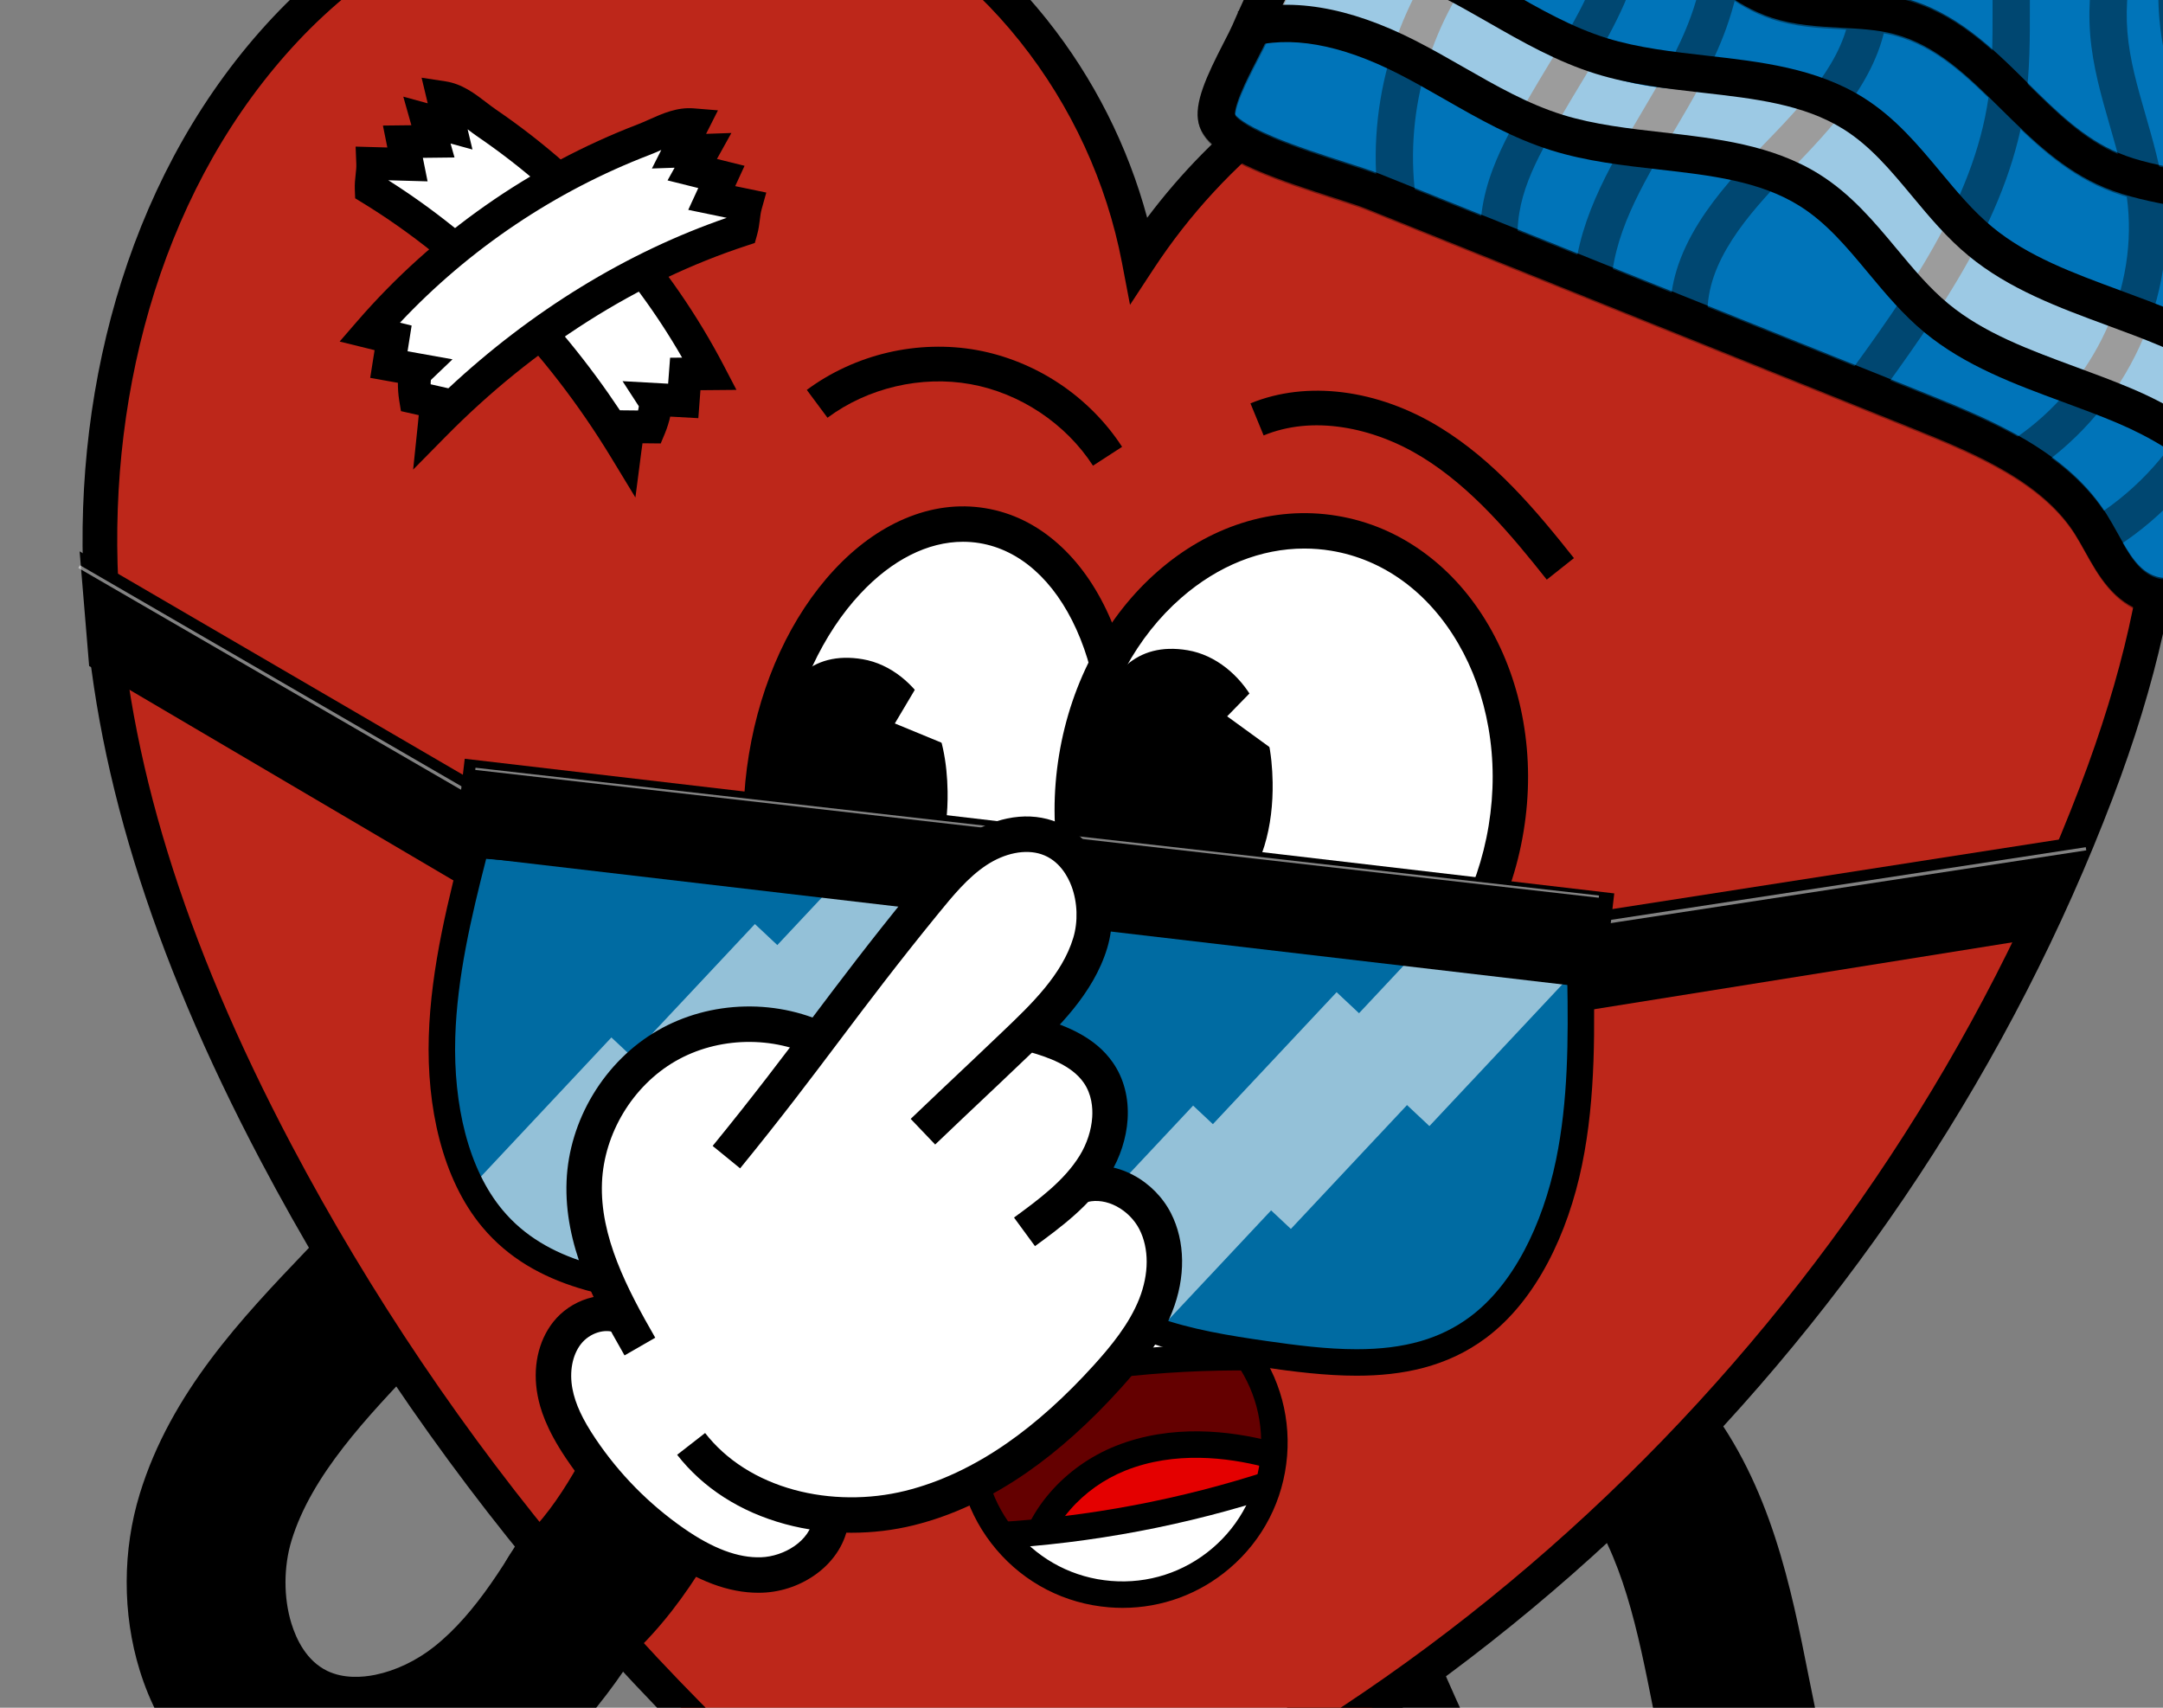 <?xml version="1.0" encoding="UTF-8"?><svg id="Layer_2" xmlns="http://www.w3.org/2000/svg" xmlns:xlink="http://www.w3.org/1999/xlink" viewBox="0 0 3817.67 3013.95"><rect x="0" y="0" width="3817.67" height="3013.95" fill="#808080" stroke="none"/><defs><style>.cls-1{fill:none;}.cls-2{fill:#bd271a;}.cls-3{fill:#e40000;}.cls-4{fill:#640000;}.cls-5{fill:#006ba2;}.cls-6{fill:#fff;}.cls-7{fill:#0074b9;}.cls-8{opacity:.39;}.cls-9{opacity:.58;}.cls-10{opacity:.51;}.cls-11{clip-path:url(#clippath);}</style><clipPath id="clippath"><rect class="cls-1" width="3817.67" height="3013.95"/></clipPath></defs><g id="Layer_1-2"><g class="cls-11"><path d="M3215.2,3551.11c-40.56,0-80.8-17.52-108.5-51.36-54.55-66.63-96.96-146.6-129.66-244.5-26.51-79.37-43.24-159.29-59.43-240.99-26.56-134-54.02-272.55-127.93-367.8-29.69-38.26-74.38-69.88-119.55-84.6-28.46-9.28-69.8-16.21-105.09,3.45-28.25,15.73-45.21,44.26-54.47,65.42-14.68,33.56-21.51,73.93-19.23,113.68,5.45,95.22,51.22,194.9,95.48,291.3,32.29,70.33,1.46,153.51-68.87,185.8-70.32,32.29-153.51,1.46-185.8-68.87-52.55-114.45-112.12-244.17-120.59-392.23-4.81-84.1,9.8-167.78,42.26-241.99,38.04-86.98,98.51-155.43,174.88-197.95,96.45-53.71,213.02-62.61,328.25-25.06,49.37,16.09,96.66,39.99,140.56,71.03,43.52,30.79,81.73,67.19,113.56,108.21,114.53,147.59,150.07,326.91,181.42,485.13,14.37,72.52,29.04,142.9,50.35,206.7,21.71,65,48.1,115.95,80.68,155.74,49.02,59.88,40.22,148.16-19.65,197.18-26.04,21.32-57.46,31.71-88.68,31.71Z"/><path d="M627.71,3239.75c-60.74,0-119.02-12.91-171.87-38.4-99.43-47.96-173.81-138.17-209.43-254.01-15.26-49.63-22.94-102.06-22.81-155.83.12-53.31,7.9-105.51,23.13-155.15,54.77-178.6,180.96-310.88,292.29-427.58,51.03-53.49,100.14-105.99,140.05-160.14,40.66-55.17,67.13-106.07,80.92-155.62,20.75-74.55,98-118.17,172.55-97.42,74.55,20.75,118.17,98,97.42,172.55-23.09,82.96-64.08,163.67-125.32,246.76-49.65,67.36-105.37,127.04-162.86,187.31-94.29,98.84-191.79,201.05-227.14,316.32-14.2,46.3-14.34,101.05-.38,146.45,8.8,28.62,26.92,66.41,63.31,83.96,29.12,14.05,62.21,11.5,84.84,6.89,35.89-7.31,72.84-24.97,104.04-49.71,74.73-59.26,129.9-154.06,183.25-245.75,38.92-66.88,124.69-89.55,191.58-50.63,66.88,38.92,89.55,124.69,50.63,191.58-63.34,108.85-135.14,232.22-251.34,324.37-66,52.34-142.84,88.55-222.21,104.73-30.58,6.23-60.92,9.33-90.67,9.33Z"/><path class="cls-2" d="M2010.35,458.05c-56.03-293.41-260.13-561.71-540.16-665.68-331.25-122.99-724.24,1.47-966.2,258.97-241.96,257.5-343.33,625.92-325.76,978.83,17.58,352.91,144.33,692.58,309.34,1005.02,280.73,531.54,677.04,1001.66,1153.44,1368.25,940.09-317.44,1705.75-1078.23,2059.19-2005.39,119.59-313.7,188.29-678.98,31.35-975.77-100.11-189.31-283.43-326.58-485.24-398.25-454.43-161.39-971.38,30.86-1235.97,434.02Z"/><path d="M1635.31,3437.66l-12.96-9.97c-238.82-183.77-459.14-394.66-654.83-626.79-195.7-232.14-366.28-484.95-507.01-751.41-194.77-368.78-297.1-701.71-312.85-1017.79-4.52-90.68-1.27-181.81,9.65-270.86,11.19-91.29,30.47-180.49,57.3-265.1,27.83-87.77,63.93-171.06,107.31-247.54,45.36-79.98,99.11-153.26,159.77-217.8,61.96-65.93,133.6-123.68,212.94-171.62,78.91-47.69,163.25-84.38,250.67-109.04,89.48-25.24,179.89-37.21,268.76-35.58,93.09,1.71,182.85,18.38,266.77,49.54,140.36,52.11,267.39,145.97,367.36,271.42,82.21,103.17,142.54,222.75,176.57,349.2,59.2-78.89,128.81-149.66,207.63-210.99,95.28-74.15,201.08-132.28,314.45-172.79,114.31-40.84,232.54-62.39,351.42-64.05,123.19-1.72,243.72,18.04,358.29,58.73,107.22,38.08,204.67,91.9,289.64,159.96,90.61,72.58,162.07,157.64,212.4,252.82,135.64,256.5,125.61,593.27-29.81,1000.97-88.34,231.75-203.31,455.75-341.69,665.78-137.16,208.16-297,402.13-475.09,576.52-179.19,175.47-376.41,330.67-586.18,461.28-214.1,133.32-441.22,240.94-675.03,319.9l-15.49,5.23ZM1198.03-224.8c-78.07,0-157.42,11.23-236.11,33.43-82.14,23.17-161.42,57.66-235.63,102.52-74.57,45.06-141.85,99.29-199.99,161.16-57.32,61-108.17,130.34-151.13,206.09-41.28,72.78-75.66,152.13-102.21,235.84-25.69,81.02-44.15,166.5-54.89,254.05-10.49,85.58-13.61,173.18-9.27,260.37,15.29,306.97,115.33,631.54,305.84,992.25,138.69,262.59,306.81,511.75,499.68,740.55,189.33,224.59,402.03,428.98,632.4,607.72,223.89-76.94,441.41-180.71,646.78-308.59,206-128.27,399.69-280.7,575.71-453.06,174.98-171.35,332.04-361.94,466.8-566.46,135.94-206.31,248.85-426.32,335.61-653.91,148.86-390.51,159.93-710.33,32.89-950.57-46.4-87.74-112.53-166.35-196.56-233.66-78.51-62.88-172.52-114.77-271.87-150.06-107.7-38.25-221.06-56.82-336.96-55.2-112.13,1.57-223.72,21.92-331.68,60.49-107.24,38.31-207.32,93.31-297.46,163.45-92.03,71.61-170.77,156.82-234.05,253.24l-41.46,63.17-14.17-74.22c-27.07-141.73-89.29-276.78-179.95-390.55-93.03-116.74-210.87-203.94-340.8-252.18-77.45-28.76-160.42-44.14-246.6-45.72-4.96-.09-9.94-.14-14.91-.14Z"/><path class="cls-7" d="M2274.05-116.44c101.99-161.15,258.4-285.39,411.88-406.45,86.52-68.24,176.55-138.28,285.59-167.73,87.06-23.51,179.64-19.26,270.19-14.8,120.07,5.91,241.66,12.07,356.28,45.75,104.66,30.76,200.68,83.85,285.79,148.18,72.35,54.68,139.71,121.3,165.14,204.59,28.79,94.27-.01,194.09-13.69,291.25-15.59,110.83-11.08,224.07,13.29,333.53,17.13,76.95,44.03,152.29,52.27,230.49,16.48,156.34-47.12,318.33-168.12,428.24-39.61,35.98-95.07,68.3-147.56,51.75-55.29-17.44-76.17-77.61-105.71-124.33-63.34-100.21-185.76-152.38-300.67-198.57-214.6-86.25-429.19-172.51-643.79-258.76-107.3-43.13-214.6-86.25-321.89-129.38-56.6-22.75-262.86-74.38-275.91-127.87-8.49-34.8,43.93-119.86,58.16-153.01,22.54-52.52,47.87-104.07,78.75-152.87Z"/><path class="cls-6" d="M2283.05-72.6c103.61-31.51,216.1,12.44,307.46,67.64,91.36,55.2,177.15,123.87,282.61,149.55,132.78,32.33,287.4-5.94,401.21,65.27,62.73,39.25,99.49,104.52,148.74,157.81,114.65,124.06,291.13,178.43,449.51,249.98,58.86,26.59,118.77,58.43,152.88,110.27,34.11,51.83,32.07,128.83-20.85,164.59-41.89,28.3-102.09,22.18-146.86-2.02-44.77-24.2-77.59-63.21-109.25-101.26-44.11-53.01-88.23-106.02-132.34-159.03-181.96-68.35-390.72-116.17-569.55-191.29-226.97-95.33-453.95-190.66-680.92-285.99-35.32-14.84-72.35-30.94-94.66-60.36-32.34-42.63-41.37-148.92,12.03-165.16Z"/><path class="cls-7" d="M2194.1,56.46c103.61-31.51,216.1,12.44,307.46,67.64,91.36,55.2,177.15,123.87,282.61,149.55,132.78,32.33,287.4-5.94,401.21,65.27,62.73,39.25,99.49,104.52,148.74,157.81,114.65,124.06,291.13,178.43,449.51,249.98,58.86,26.59,118.77,58.43,152.88,110.27,34.11,51.83,32.07,128.83-20.85,164.59-41.89,28.3-102.09,22.18-146.86-2.02-44.77-24.2-77.59-63.21-109.25-101.26-44.11-53.01-88.23-106.02-132.34-159.03-181.96-68.35-390.72-116.17-569.55-191.29-226.97-95.33-453.95-190.66-680.92-285.99-35.32-14.84-72.35-30.94-94.66-60.36-32.34-42.63-41.37-148.92,12.03-165.16Z"/><path d="M3824.74,1086.01c-13.41,0-26.49-1.97-39.12-5.95-55.77-17.59-82.51-65.59-106.11-107.95-5.96-10.71-11.6-20.82-17.52-30.19-25.66-40.59-64.89-76.18-119.95-108.81-50.42-29.88-106.9-53.38-165.17-76.8l-965.68-388.14c-12.06-4.85-32.93-11.58-57.1-19.37-42.1-13.58-94.49-30.47-138.54-49.57-25.43-11.03-45.16-21.5-60.31-32.01-22.32-15.49-35.3-31.74-39.67-49.66-8.62-35.34,14.17-83.76,44.85-143.38,6.16-11.98,11.98-23.29,15.04-30.41,26.19-61.04,52.75-112.56,81.19-157.49h0c47.31-74.76,110.11-148.26,191.98-224.72,73.55-68.68,155.25-133.12,227.33-189.97,84.36-66.53,179.97-141.94,297.39-173.66,93.02-25.13,192.57-20.23,280.39-15.9,120.38,5.93,244.86,12.05,363.94,47.05,101.24,29.75,200.95,81.4,296.36,153.5,43.31,32.73,77.76,64.27,105.31,96.4,34.37,40.09,58.42,82.09,71.47,124.83,25.15,82.35,10.84,165.64-3,246.19-3.36,19.55-6.83,39.76-9.57,59.26-15.12,107.42-10.8,215.69,12.82,321.79,5.74,25.8,12.82,52.18,19.67,77.7,13.54,50.46,27.53,102.63,33.21,156.49,8.64,81.94-3.33,167.36-34.6,247.01-31.19,79.45-81.03,151.73-144.13,209.04-46.86,42.56-95.47,64.72-140.47,64.72ZM2179.54,201.47c2.06,3.04,13.89,17.04,68.1,39.87,40,16.85,88.04,32.34,126.65,44.79,25.35,8.18,47.24,15.24,61.45,20.94l965.68,388.14c60.73,24.41,119.75,48.99,174.18,81.25,64.23,38.06,110.69,80.68,142.04,130.27,6.9,10.92,13.25,22.31,19.38,33.33,20.17,36.21,37.59,67.49,68.39,77.2,44.41,14.01,95.58-26.61,115.52-44.72,55.64-50.54,99.6-114.29,127.11-184.37,27.43-69.86,37.94-144.57,30.41-216.05-5.13-48.7-17.85-96.13-31.32-146.33-7.03-26.19-14.29-53.27-20.34-80.45-25.35-113.84-29.97-230-13.75-345.27,2.88-20.49,6.44-41.2,9.88-61.23,13.11-76.33,25.5-148.42,4.92-215.81-10.53-34.48-29.66-67.59-58.49-101.21-24.44-28.51-55.52-56.88-95.02-86.73-89.04-67.29-181.64-115.36-275.22-142.86-111.57-32.79-232.08-38.72-348.61-44.46-87.01-4.28-176.99-8.71-259.98,13.7-104.41,28.2-194.39,99.18-273.79,161.79-71.07,56.06-151.63,119.59-223.17,186.4-77.71,72.57-137.01,141.85-181.29,211.81h0c-26.92,42.54-51.17,89.64-76.32,148.24-3.96,9.24-10,20.98-17,34.57-9.77,18.99-20.85,40.51-29.01,60.46-9.82,24-10.46,34.04-10.41,36.72ZM2179.17,200.87s0,0,0,0c0,0,0,0,0,0Z"/><path d="M4143.52,598.78l-65.54-6.26c3.57-37.38-5.96-77.3-26.84-112.43-21.13-35.54-53.04-64.77-89.86-82.3-36.61-17.44-78.07-25.36-121.97-33.75-41.5-7.93-84.41-16.13-125.03-33.14-73.64-30.83-129.06-85.61-182.65-138.59-58.93-58.26-114.59-113.28-189.5-132.46-29.05-7.44-60.09-9.11-92.96-10.88-40.14-2.16-81.64-4.4-122.07-17.68-66.2-21.75-114.1-67.33-160.41-111.41-19.17-18.24-37.28-35.48-56.58-51.07-67.73-54.71-157.71-89.1-253.37-96.83-95.76-7.73-190.93,11.74-267.99,54.85l-32.14-57.46c88.33-49.42,196.81-71.8,305.44-63.02,108.73,8.79,211.52,48.29,289.44,111.24,21.38,17.27,41.31,36.24,60.59,54.59,42.92,40.85,83.46,79.43,135.57,96.55,32.14,10.56,67.56,12.47,105.07,14.49,34.62,1.87,70.41,3.8,105.75,12.84,92.19,23.6,156.89,87.56,219.46,149.42,51.39,50.8,99.92,98.78,161.79,124.68,34.29,14.36,72.02,21.57,111.96,29.2,46.05,8.8,93.67,17.9,137.92,38.97,100.7,47.96,164,155.06,153.93,260.44Z"/><g class="cls-8"><path class="cls-7" d="M2274.81-113.62c101.99-161.15,258.4-285.39,411.88-406.45,86.52-68.24,176.55-138.28,285.59-167.73,87.06-23.51,179.64-19.26,270.19-14.8,120.07,5.91,241.66,12.07,356.28,45.75,104.66,30.76,200.68,83.85,285.79,148.18,72.35,54.68,139.71,121.3,165.14,204.59,28.79,94.27-.01,194.09-13.69,291.25-15.59,110.83-11.08,224.07,13.29,333.53,17.13,76.95,44.03,152.29,52.27,230.49,16.48,156.34-47.12,318.33-168.12,428.24-39.61,35.98-95.07,68.3-147.56,51.75-55.29-17.44-76.17-77.61-105.71-124.33-63.34-100.21-185.76-152.38-300.67-198.57-214.6-86.25-429.19-172.51-643.79-258.76-107.3-43.13-214.6-86.25-321.89-129.38-56.6-22.75-262.86-74.38-275.91-127.87-8.49-34.8,43.93-119.86,58.16-153.01,22.54-52.52,47.87-104.07,78.75-152.87Z"/><path d="M3825.5,1088.83c-13.41,0-26.49-1.97-39.12-5.95-55.77-17.59-82.52-65.6-106.11-107.95-5.96-10.71-11.6-20.82-17.52-30.19-25.66-40.59-64.89-76.18-119.95-108.81-50.43-29.88-106.9-53.38-165.17-76.8l-965.68-388.14c-12.06-4.85-32.93-11.58-57.1-19.37-42.1-13.58-94.49-30.47-138.54-49.57-25.43-11.03-45.16-21.5-60.31-32.01-22.32-15.49-35.3-31.74-39.67-49.66-8.62-35.34,14.17-83.76,44.84-143.38,6.16-11.98,11.98-23.29,15.04-30.41,26.19-61.04,52.75-112.56,81.19-157.49,47.31-74.76,110.11-148.26,191.98-224.72,73.55-68.68,155.25-133.12,227.33-189.97,84.36-66.53,179.97-141.94,297.39-173.66,93.02-25.13,192.57-20.23,280.39-15.9,120.38,5.93,244.86,12.05,363.94,47.05,101.24,29.75,200.95,81.4,296.36,153.5,43.31,32.73,77.76,64.27,105.31,96.4,34.37,40.09,58.42,82.09,71.47,124.83,25.15,82.35,10.84,165.64-3,246.19-3.36,19.55-6.83,39.76-9.57,59.26-15.12,107.42-10.8,215.69,12.82,321.79,5.74,25.8,12.82,52.18,19.67,77.7,13.54,50.46,27.53,102.63,33.21,156.49,8.64,81.94-3.33,167.36-34.6,247.01-31.19,79.45-81.03,151.73-144.13,209.04-46.86,42.56-95.47,64.72-140.47,64.72ZM2180.3,204.3c2.06,3.04,13.88,17.04,68.1,39.87,40,16.85,88.04,32.34,126.65,44.79,25.35,8.17,47.24,15.23,61.45,20.94l965.68,388.14c60.73,24.41,119.75,48.99,174.18,81.25,64.23,38.06,110.69,80.68,142.04,130.27,6.9,10.92,13.25,22.31,19.38,33.33,20.17,36.21,37.6,67.49,68.4,77.2,44.41,14.01,95.58-26.61,115.52-44.72,55.64-50.54,99.6-114.29,127.11-184.37,27.43-69.86,37.94-144.57,30.41-216.05-5.13-48.7-17.85-96.13-31.32-146.33-7.03-26.19-14.29-53.27-20.34-80.45-25.35-113.84-29.97-230-13.75-345.27,2.88-20.49,6.44-41.2,9.88-61.23,13.11-76.33,25.5-148.43,4.92-215.81-10.53-34.48-29.66-67.59-58.49-101.21-24.44-28.51-55.52-56.88-95.02-86.73-89.04-67.29-181.64-115.36-275.22-142.86-111.57-32.79-232.08-38.72-348.61-44.46-87.01-4.28-176.99-8.71-259.98,13.7-104.41,28.2-194.39,99.18-273.79,161.79-71.07,56.06-151.63,119.59-223.17,186.4-77.71,72.57-137.01,141.85-181.29,211.81l-27.82-17.6,27.82,17.6c-26.92,42.53-51.17,89.64-76.32,148.25-3.96,9.24-10.01,20.98-17,34.57-9.77,18.99-20.85,40.51-29.01,60.46-9.82,24-10.46,34.03-10.41,36.71ZM2180.35,205.06s0,0,0,0c0,0,0,0,0,0Z"/><path d="M4144.28,601.6l-65.54-6.27c3.57-37.38-5.96-77.3-26.84-112.42-21.13-35.54-53.04-64.77-89.86-82.3-36.61-17.44-78.07-25.36-121.97-33.75-41.5-7.93-84.41-16.13-125.03-33.14-73.64-30.83-129.06-85.61-182.65-138.59-58.93-58.26-114.59-113.28-189.5-132.46-29.05-7.44-60.09-9.11-92.97-10.88-40.13-2.16-81.64-4.4-122.07-17.68-66.2-21.75-114.1-67.33-160.41-111.41-19.17-18.24-37.28-35.48-56.58-51.07-67.73-54.71-157.71-89.1-253.37-96.83-95.76-7.73-190.93,11.74-267.99,54.85l-32.14-57.46c88.33-49.42,196.8-71.8,305.44-63.02,108.73,8.79,211.52,48.29,289.44,111.24,21.38,17.27,41.31,36.24,60.59,54.59,42.92,40.85,83.46,79.43,135.57,96.55,32.14,10.56,67.56,12.47,105.07,14.49,34.61,1.87,70.41,3.8,105.75,12.84,92.19,23.6,156.89,87.56,219.46,149.42,51.39,50.8,99.92,98.78,161.79,124.68,34.29,14.36,72.02,21.57,111.96,29.2,46.05,8.8,93.67,17.9,137.92,38.97,100.71,47.96,164,155.06,153.93,260.44Z"/><path d="M2947.97,557.45c-1.45-54.24,15.19-108.24,50.85-165.09,30.81-49.12,72.36-94.28,108.93-131.97l.55-.57c73.35-75.6,149.2-153.77,157.73-246.48,1.7-18.47.94-38.27.13-59.23-2.03-52.68-4.33-112.38,36.62-159.76,25.66-29.69,60.1-44.54,93.42-58.9,22.97-9.9,44.67-19.26,60.95-32.57,31.06-25.39,44.34-67.11,53.24-104.56,1.79-7.53,3.53-15.36,5.21-22.94,8.86-39.85,18.03-81.07,41.5-118.99,32.4-52.34,74.19-69.26,125.45-85.93l20.36,62.61c-49.85,16.21-70.91,27.4-89.83,57.96-17.61,28.44-25.19,62.54-33.21,98.63-1.74,7.8-3.53,15.87-5.43,23.86-7.05,29.67-14.85,52.95-24.54,73.26-13.33,27.92-30.04,49.85-51.08,67.06-23.42,19.15-50.44,30.8-76.56,42.06-27.71,11.95-53.89,23.23-69.67,41.49-23.97,27.74-22.43,67.79-20.64,114.17.85,22.15,1.74,45.05-.36,67.8-10.66,115.85-98.52,206.4-176.04,286.3l-.55.57c-69.63,71.76-143.7,156.14-141.21,249.46l-65.82,1.75Z"/><path d="M2434.99,367.9c-12.89-83.28-7.63-171.42,15.22-254.87,22.82-83.33,63.43-162.94,117.45-230.22,12.55-15.63,25.87-30.75,38.75-45.37,28.18-31.99,54.79-62.21,73.01-96.36,20.92-39.21,30.52-83.17,40.68-129.7,5.54-25.36,11.26-51.59,19.02-77.4,24.58-81.78,58.66-126.28,116.93-184.45l46.52,46.59c-59.03,58.93-81.55,94.1-100.39,156.8-7.03,23.39-12.24,47.24-17.75,72.5-10.67,48.87-21.7,99.39-46.92,146.65-21.83,40.92-52.26,75.47-81.69,108.89-12.96,14.71-25.2,28.61-36.81,43.08-48.42,60.31-84.83,131.68-105.29,206.39-20.42,74.58-25.15,153.22-13.66,227.41l-65.06,10.07Z"/><path d="M2614.16,444.31c-4.94-48.91,1.6-95.25,20.58-145.81,16.76-44.65,41.17-86.84,64.77-127.63,10.46-18.08,21.42-36.22,32.01-53.76,39.93-66.12,77.65-128.58,97.04-197.3,16.22-57.47,18.98-117.19,21.9-180.42.61-13.11,1.23-26.68,1.98-40.06,4.43-78.87,14.22-162.11,55.44-236.51,19.64-35.45,50.45-70.53,91.56-104.25,34.45-28.25,75.85-55.14,119.74-77.76l30.16,58.53c-39.83,20.52-77.22,44.78-108.14,70.14-34.65,28.42-60.13,57.1-75.73,85.25-34.81,62.82-43.3,137.24-47.29,208.3-.73,13.06-1.35,26.45-1.95,39.4-2.96,64.17-6.03,130.51-24.3,195.27-21.81,77.27-63.62,146.5-104.05,213.45-10.44,17.28-21.23,35.15-31.38,52.7-45.89,79.33-85.52,147.83-76.83,233.86l-65.51,6.62Z"/><path d="M2843.22,514.23l-65.83-.99c1.73-114.91,60.78-214.55,117.89-310.92,33.48-56.49,68.1-114.91,89.44-174.37,26.3-73.28,33.89-150.17,41.93-231.57,5.16-52.27,10.5-106.31,21.26-159.36,29.02-143.1,114.4-310.39,266.99-350.74l16.83,63.65c-55.52,14.68-104.15,52.92-144.53,113.64-34.28,51.55-60.83,117.79-74.77,186.54-10.09,49.76-15.26,102.11-20.26,152.74-8.08,81.8-16.43,166.39-45.49,247.34-23.46,65.37-59.71,126.54-94.77,185.69-55.14,93.05-107.23,180.95-108.7,278.34Z"/><path d="M3733.9,966.72l-35.51-55.45c76.54-49.02,138.31-118.38,178.63-200.6,40.16-81.88,55.89-170.12,45.51-255.18-8.02-65.69-29.97-128.63-53.21-195.26-8.8-25.23-17.9-51.32-26.09-77.39-17.59-55.95-28.04-104.81-31.94-149.37-5.03-57.52.46-108.36,16.81-155.44,12.66-36.45,31.02-69.96,48.78-102.36,11.29-20.6,21.96-40.07,31.23-60.17,2.41-5.22,4.96-10.55,7.44-15.7,9.95-20.73,20.25-42.18,24.12-63.17,3.88-21.03.72-39.22-9.94-57.26l56.68-33.51c41.98,71.01,11.07,135.41-11.5,182.43-2.47,5.15-4.81,10.02-7.01,14.78-10.22,22.17-21.94,43.55-33.28,64.23-17.21,31.4-33.47,61.07-44.32,92.31-13.24,38.12-17.63,80.03-13.42,128.1,3.48,39.74,13.02,84.02,29.16,135.36,7.89,25.09,16.82,50.69,25.45,75.45,23.36,66.99,47.52,136.25,56.39,208.97,11.93,97.76-5.97,198.78-51.76,292.15-45.62,93.03-115.56,171.54-202.24,227.05Z"/><path d="M3594.06,827.84l-37.18-54.34c68.99-47.21,124.13-112.55,159.46-188.95,35.18-76.08,48.18-157.68,37.59-235.96-5.69-42.08-17.54-83.15-30.08-126.63-14.89-51.65-30.29-105.05-34.69-160.83-8.68-110.21,25.7-209.19,58.94-304.92,33.44-96.29,65.02-187.24,54.11-286.51l65.45-7.19c12.54,114.04-23,216.36-57.36,315.31-32.45,93.43-63.09,181.68-55.5,278.15,3.87,49.12,17.68,97.03,32.31,147.75,12.64,43.85,25.72,89.19,32.06,136.04,12.28,90.73-2.62,184.93-43.07,272.42-40.31,87.17-103.25,161.74-182.04,215.65Z"/><path d="M3308.72,709.48l-53.26-38.7c106.85-147.06,227.96-313.74,254.2-498.92,7.33-51.72,7.26-103.6,7.2-158.53-.06-51.82-.13-105.4,6.61-158.7,10.37-81.93,36.72-161.34,78.33-236.04,41.52-74.53,95.92-140.21,161.69-195.21l42.24,50.51c-59.56,49.81-108.82,109.28-146.41,176.75-37.5,67.31-61.23,138.72-70.53,212.26-6.22,49.14-6.16,98.3-6.09,150.35.07,54.82.14,111.5-7.85,167.85-12.63,89.16-45.62,180.69-100.83,279.84-50.16,90.07-114,177.94-165.3,248.54Z"/></g><path d="M3955.06,965.73c-4.38-44.85-28.05-87.72-70.36-127.41-37.03-34.74-88.03-66.45-147.47-91.7-30.86-13.11-63.6-25.18-95.26-36.85-85.38-31.48-173.67-64.02-245.09-122.98-38.29-31.6-69.43-69.01-99.55-105.19-37.91-45.54-73.72-88.55-121.23-118.26-70.38-44.01-157.04-53.86-248.79-64.28-62.5-7.1-127.13-14.44-188.25-33.41-68.62-21.29-129.87-56.35-189.1-90.25-26.66-15.26-54.23-31.04-81.68-45.05-103.03-52.58-192.18-68.3-264.98-46.73l-18.7-63.13c89.52-26.52,195.03-9.29,313.6,51.22,28.85,14.72,57.12,30.9,84.46,46.55,58.73,33.61,114.2,65.36,175.91,84.51,55.2,17.13,116.7,24.11,176.17,30.87,95,10.79,193.24,21.95,276.27,73.88,56.46,35.31,97.36,84.44,136.92,131.96,29.48,35.41,57.32,68.85,90.86,96.54,62.79,51.83,142.04,81.05,225.95,111.98,32.4,11.94,65.9,24.3,98.23,38.03,66.49,28.24,124.16,64.31,166.77,104.29,54.3,50.94,84.86,107.81,90.84,169.03l-65.53,6.4Z"/><path d="M4032.61,830.32c-4.38-44.85-28.05-87.72-70.36-127.41-37.03-34.74-88.03-66.45-147.47-91.7-30.86-13.11-63.6-25.18-95.26-36.85-85.38-31.48-173.67-64.02-245.09-122.98-38.29-31.6-69.43-69.01-99.55-105.19-37.91-45.54-73.72-88.55-121.24-118.27-70.38-44.01-157.04-53.86-248.79-64.28-62.5-7.1-127.13-14.44-188.25-33.41-68.62-21.29-129.87-56.35-189.1-90.25-26.66-15.26-54.23-31.04-81.68-45.04-103.03-52.58-192.18-68.3-264.97-46.74l-18.7-63.13c89.52-26.52,195.04-9.29,313.6,51.22,28.85,14.72,57.12,30.9,84.46,46.55,58.73,33.61,114.21,65.36,175.91,84.51,55.2,17.13,116.7,24.11,176.17,30.87,95,10.79,193.24,21.95,276.27,73.88,56.46,35.31,97.36,84.44,136.92,131.96,29.48,35.41,57.32,68.85,90.86,96.54,62.79,51.83,142.04,81.05,225.95,111.98,32.4,11.94,65.91,24.3,98.23,38.03,66.49,28.24,124.16,64.31,166.77,104.29,54.3,50.94,84.86,107.81,90.84,169.03l-65.53,6.4Z"/><path class="cls-4" d="M2248.78,2430.83c-19.21,183.31-28.63,319.11-253.63,394.78-207.89-59.76-211.81-81.83-282.1-201.39-72.05-122.57,59.79-281.3,59.79-281.3,44.04-11.81,119.52-75.74,262.73-52.49,75.92,12.33,213.21,140.41,213.21,140.41Z"/><path class="cls-3" d="M2212.07,2703.67c11.2-29.82,14.78-61.86,18.27-93.52,1.52-13.8,3.04-27.59,4.56-41.39-48.69-13.05-98.2-21.21-148.59-19.94-50.39,1.27-101.07,12.63-144.99,37.37-64.98,36.6-112.5,102.79-126.4,176.06,64.91-13.89,98.96,61.73,164.76,52.95,37.19-4.96,80.01-16.38,117.39-19.69,30.97-2.74,84.03-89.1,115-91.84Z"/><path d="M1839.56,2769.03l-46.28-6.27c6.22-45.97,26.98-90.44,60.01-128.59,31.04-35.85,71.04-64.25,115.69-82.14,98.82-39.59,202.95-26.51,272.92-8.57l-11.6,45.24c-63.21-16.21-156.85-28.21-243.95,6.69-37.77,15.13-71.57,39.11-97.75,69.35-27.08,31.27-44.04,67.33-49.04,104.28Z"/><path class="cls-6" d="M2235.88,2640.95c-19.96,86.61-105.06,159.08-205.75,175.21-100.69,16.13-210.71-25.07-266.01-99.62,160.8-9.64,317.87-34.58,471.76-75.6Z"/><path d="M1758.27,2733.38l-2.67-46.63c165.22-9.46,328.72-40.4,485.97-91.97l14.55,44.38c-161.09,52.83-328.59,84.53-497.85,94.22Z"/><path class="cls-6" d="M1732.07,2430.92c25.96-85,115.91-151.35,217.48-160.42,101.57-9.06,208.45,39.72,258.4,117.95-161.08-1.61-319.51,12.3-475.89,42.47Z"/><path d="M1981.44,2837.71c-8,0-16.04-.33-24.11-.98-77.66-6.31-148.21-42.49-198.67-101.87s-74.76-134.85-68.45-212.51,42.49-148.21,101.87-198.67c59.38-50.45,134.85-74.76,212.51-68.45,77.66,6.31,148.21,42.49,198.67,101.87,50.45,59.38,74.76,134.85,68.45,212.51-6.31,77.66-42.49,148.21-101.87,198.67-53.21,45.21-119.35,69.43-188.4,69.43ZM1980.55,2300.97c-58,0-113.54,20.34-158.23,58.31-49.87,42.37-80.25,101.63-85.56,166.86-5.3,65.23,15.11,128.61,57.49,178.48s101.63,80.26,166.86,85.56c65.22,5.31,128.61-15.11,178.48-57.49,49.87-42.37,80.25-101.63,85.56-166.86l23.28,1.89-23.28-1.89c5.3-65.23-15.11-128.61-57.49-178.48-42.37-49.87-101.63-80.26-166.86-85.56-6.77-.55-13.53-.82-20.25-.82Z"/><path d="M1723.16,2476.58l-11.42-45.29c164.39-41.45,333.69-61.38,503.22-59.22l-.59,46.7c-165.48-2.11-330.74,17.35-491.2,57.81Z"/><path class="cls-6" d="M859.4,217.4c164.56,112.24,300.86,265.6,393.01,442.2-14.28.13-28.62.28-42.9.41-1.2,15.86-2.4,31.73-3.6,47.59-17.31-.96-34.62-1.92-51.93-2.89,8.19,12.62-6.94,48.84-6.94,48.84l-38.07-.38c-1.72,13.27-3.82,26.22-5.54,39.49-111.98-184.35-264.36-346.64-448.31-459.27-.62-15.56,3.25-29.35,2.63-44.91,20.47.58,40.93,1.15,61.4,1.73-2.69-13.37-5.39-26.74-8.08-40.11,17.68-.2,35.36-.4,53.04-.6-3.53-12.52-7.06-25.04-10.6-37.55,13.63,3.73,27.25,7.46,40.88,11.19-4.07-16.98-8.13-33.97-12.2-50.95,29.21,4.45,52.78,28.58,77.18,45.23Z"/><path d="M1121.52,878.08l-42.77-70.41c-114.54-188.55-266.23-344.03-438.7-449.63l-13.17-8.06-.62-15.43c-.4-9.95.59-18.9,1.47-26.79.74-6.71,1.39-12.51,1.16-18.12l-1.23-30.9,56,1.57-7.8-38.7,50.21-.57-14.24-50.46,43.11,11.8-10.83-45.22,42.45,6.46c29.15,4.44,51.89,21.86,71.94,37.23,6,4.59,11.66,8.93,17.17,12.69h0c168.73,115.09,307.86,271.63,402.34,452.71l21.83,41.85-47.2.42c-5.44.05-10.89.1-16.35.15l-3.73,49.37-49.63-2.76c-.41,1.91-.88,3.86-1.4,5.86-3.18,12.27-7.38,22.45-7.85,23.57l-7.5,17.95-32.16-.32c-.67,4.67-1.34,9.4-1.95,14.06l-10.58,81.7ZM1094.1,724.13l32.06.32c.7-2.95,1.17-5.57,1.33-7.49l-28.72-44.25,80.48,4.47,3.46-45.83,21.19-.19c-89.04-154.97-213.01-289.1-360.77-389.89h0c-6.12-4.18-12.03-8.65-17.77-13.04l8.54,35.65-38.66-10.58,6.96,24.65-55.88.64,8.36,41.51-69.32-1.95c157.46,99.63,297.61,238.94,408.75,405.96Z"/><path class="cls-6" d="M1136.5,246.28c-186,71.3-353.97,189.12-484.33,339.74,13.87,3.41,27.79,6.87,41.65,10.28-2.49,15.71-4.98,31.43-7.47,47.14,17.07,3.05,34.13,6.1,51.2,9.16-10.88,10.4-4.51,49.13-4.51,49.13l37.13,8.4c-1.39,13.31-2.33,26.39-3.71,39.71,151.45-153.58,337.12-276.4,542.07-343.61,4.19-15,3.6-29.31,7.79-44.31-20.05-4.16-40.1-8.31-60.15-12.47,5.7-12.39,11.4-24.78,17.1-37.17-17.16-4.27-34.32-8.54-51.48-12.81,6.32-11.37,12.64-22.73,18.97-34.1-14.12.49-28.24.98-42.36,1.47,7.87-15.59,15.74-31.18,23.61-46.77-29.44-2.4-57.94,15.65-85.53,26.22Z"/><path d="M729.19,828.77l8.53-81.94c.49-4.67.93-9.43,1.35-14.12l-31.37-7.1-3.16-19.2c-.2-1.2-1.94-12.07-2.21-24.74-.04-2.07-.05-4.08,0-6.03l-48.93-8.75,7.74-48.9c-5.29-1.31-10.58-2.61-15.87-3.92l-45.83-11.28,30.89-35.69c133.67-154.43,305.12-274.7,495.83-347.81h0c6.23-2.39,12.74-5.31,19.63-8.4,23.06-10.33,49.19-22.05,78.59-19.65l42.8,3.49-20.96,41.51,44.67-1.55-25.48,45.82,48.72,12.12-16.5,35.86,54.86,11.37-8.32,29.79c-1.51,5.4-2.22,11.2-3.04,17.9-.97,7.88-2.06,16.81-4.74,26.41l-4.15,14.87-14.67,4.81c-192.16,63.01-375.6,179.35-530.5,336.44l-57.84,58.66ZM760.08,678.21l31.28,7.08c146.64-136.92,315.11-240.19,491.29-300.85l-67.91-14.08,17.71-38.47-54.23-13.5,12.45-22.39-40.05,1.39,16.52-32.73c-6.59,2.95-13.37,5.94-20.29,8.59-167.02,64.03-318.54,165.98-440.9,296.26l20.58,5.06-7.19,45.39,79.34,14.19-38.15,36.45c-.3,1.94-.44,4.61-.43,7.59Z"/><ellipse class="cls-6" cx="1658.44" cy="1381.39" rx="464.99" ry="310" transform="translate(26.74 2794.27) rotate(-80.68)"/><ellipse class="cls-6" cx="2279.02" cy="1394.84" rx="464.99" ry="384.2" transform="translate(533.57 3417.94) rotate(-80.68)"/><path d="M1617.61,1879.46c-13.16,0-26.29-1.07-39.38-3.22-47.24-7.75-90.6-28.98-128.88-63.1-35.91-32.01-65.78-73.97-88.77-124.72-46.07-101.7-59.83-228.53-38.73-357.11,21.1-128.58,74.66-244.36,150.82-326.01,38-40.74,79.71-70.96,123.97-89.81,47.18-20.1,95.05-26.36,142.29-18.61,47.24,7.75,90.6,28.98,128.88,63.1,35.91,32.01,65.78,73.97,88.77,124.72,46.07,101.7,59.83,228.53,38.73,357.11h0c-21.1,128.58-74.66,244.36-150.82,326.01-38,40.74-79.71,70.96-123.97,89.81-34.11,14.53-68.58,21.83-102.91,21.83ZM1699.74,956.17c-62.08,0-125.5,31.84-181.38,91.75-32.78,35.14-61.05,77.87-84.04,127.02-24.02,51.36-41.12,107.37-50.82,166.49-9.7,59.12-11.4,117.66-5.05,174,6.08,53.92,19.21,103.45,39.04,147.22,39.11,86.33,99.79,140.29,170.86,151.95,71.06,11.66,145.81-20.08,210.46-89.38,32.78-35.14,61.05-77.87,84.04-127.02,24.02-51.36,41.12-107.37,50.82-166.49l30.83,5.06-30.83-5.06c9.7-59.12,11.4-117.66,5.05-174-6.08-53.92-19.21-103.45-39.04-147.22-39.11-86.33-99.79-140.29-170.86-151.95-9.63-1.58-19.34-2.36-29.07-2.36Z"/><path d="M2256.16,1894.38c-19.13,0-38.26-1.56-57.35-4.69-56.11-9.21-108.31-31.4-155.15-65.97-44.8-33.06-82.75-75.96-112.81-127.51-29.77-51.06-50.33-108.1-61.1-169.53-11.09-63.28-11.28-128.53-.54-193.95,10.73-65.42,31.76-127.19,62.49-183.61,29.84-54.77,67.54-102.24,112.07-141.11,44.96-39.24,94.63-67.76,147.65-84.77,55.42-17.78,111.98-22.13,168.09-12.93,56.11,9.21,108.31,31.4,155.15,65.97,44.8,33.06,82.75,75.96,112.81,127.51,29.77,51.06,50.33,108.1,61.1,169.53,11.09,63.28,11.28,128.53.54,193.95-10.73,65.42-31.76,127.19-62.5,183.61-29.84,54.77-67.54,102.24-112.07,141.11-44.96,39.24-94.63,67.76-147.65,84.77-36.57,11.74-73.64,17.62-110.75,17.62ZM2302.19,968.12c-76.37,0-152.1,30.02-217.33,86.97-38.94,33.99-72.01,75.68-98.29,123.93-27.37,50.24-46.11,105.36-55.7,163.83-9.59,58.47-9.45,116.69.43,173.04,9.49,54.12,27.5,104.2,53.54,148.84,52.61,90.22,132.2,148.21,224.1,163.29,192.05,31.51,379.81-134.86,418.53-370.88,9.59-58.47,9.45-116.69-.43-173.04-9.49-54.12-27.5-104.2-53.54-148.84-52.61-90.22-132.2-148.21-224.1-163.29-15.7-2.58-31.46-3.85-47.2-3.85Z"/><path d="M1522.72,1163.47c49.47,8.41,91.51,44.17,115.95,88,24.44,43.82,33,94.94,33.82,145.12,1.23,75.13-16.64,155.06-70.4,207.56-53.76,52.5-149.96,64.85-202.68,11.3-25.63-26.03-37.52-62.53-44.74-98.34-23.22-115.16-17.4-385.18,168.05-353.64Z"/><path d="M2096.42,1147.66c49.47,8.41,91.51,44.17,115.95,88,24.44,43.82,33,94.94,33.82,145.12,1.23,75.13-16.64,155.06-70.4,207.56-53.76,52.5-149.96,64.85-202.68,11.3-25.63-26.03-37.52-62.53-44.74-98.34-23.22-115.16-17.4-385.18,168.05-353.64Z"/><polygon class="cls-6" points="1700.67 1072.62 1579.37 1276.8 1814.4 1373.68 1700.67 1072.62"/><polygon class="cls-6" points="2331.8 1094.27 2165.92 1264.23 2371.61 1413.62 2331.8 1094.27"/><polygon points="157.34 1175.48 850.09 1583.21 935.22 1436.31 140.55 973.1 157.34 1175.48"/><g class="cls-10"><line x1="893.87" y1="1436.97" x2="139.69" y2="999.99"/><rect class="cls-6" x="513.97" y="782.66" width="5.62" height="871.63" transform="translate(-796.59 1054.75) rotate(-59.91)"/></g><path class="cls-5" d="M1771.53,1922.51c-1.47,115.1,23.47,233.6,88.08,316.65,89.8,115.43,234.6,140.99,368.27,160.13,130.21,18.65,272.7,34.23,386.37-50.11,87.43-64.87,141.89-180.06,166.09-297.53,24.21-117.47,21.81-238.8,19.27-358.44.38-3.24-638.05-95.34-696.09-104.01-68.27-10.2-211.76-69.58-269.14-3.35-57.62,66.5-61.78,252.54-62.85,336.65Z"/><g class="cls-9"><rect class="cls-6" x="2449.86" y="1598.53" width="226.89" height="359.98" transform="translate(1910.05 -1272.21) rotate(43.16)"/><rect class="cls-6" x="2205.34" y="1780.02" width="226.89" height="359.98" transform="translate(1968.04 -1055.84) rotate(43.16)"/><rect class="cls-6" x="1952.05" y="1980.18" width="226.89" height="359.98" transform="translate(2036.43 -828.44) rotate(43.16)"/></g><path class="cls-5" d="M1787.07,1922.25c-25.05,111.71-76.46,220.65-158.15,286.16-113.53,91.04-259.66,82.48-393.54,70.26-130.41-11.9-272.01-29.6-362.72-137.35-69.77-82.88-96.02-206.87-92.45-326.12,3.57-119.25,33.79-236.1,63.77-351.29.38-3.22,639.95,54.49,698.17,59.45,68.48,5.83,221.11-18.63,261.47,58.66,40.52,77.61,1.76,258.59-16.55,340.23Z"/><g class="cls-9"><rect class="cls-6" x="1423.14" y="1478.25" width="226.89" height="359.98" transform="translate(1550 -602.44) rotate(43.16)"/><rect class="cls-6" x="1178.61" y="1659.74" width="226.89" height="359.98" transform="translate(1607.98 -386.08) rotate(43.16)"/><rect class="cls-6" x="925.33" y="1859.9" width="226.89" height="359.98" transform="translate(1676.38 -158.67) rotate(43.16)"/></g><polygon points="3601.29 1655.18 2807.55 1782.18 2781.86 1614.35 3690.74 1472.87 3601.29 1655.18"/><g class="cls-10"><line x1="2820.12" y1="1630.04" x2="3681.73" y2="1498.22"/><rect class="cls-6" x="2815.11" y="1561.32" width="871.64" height="5.62" transform="translate(-199.12 509.51) rotate(-8.7)"/></g><rect x="803.36" y="1457.41" width="2042.76" height="170.23" transform="translate(191.88 -201.84) rotate(6.68)"/><path d="M858.06,1515.73c109.03,8.27,437.46,37.4,573.17,49.44,51.94,4.61,89.47,7.94,101.83,8.99,9.78.83,21,1.2,36.36,1.2,8.51,0,17.28-.11,26.56-.23,9.68-.12,19.68-.25,29.78-.25,28.62,0,65.17.94,94.05,8.25,12.25,3.1,22.23,7.12,29.67,11.93,6.4,4.14,10.73,8.67,13.62,14.26,7.64,14.76,18.96,53.54,8.99,147.45-6.41,60.39-18.94,120.72-30.34,171.78-12.71,56.87-31.24,108.64-55.08,153.88-25.48,48.33-56.04,87.1-90.83,115.22-32.03,25.89-68.4,44-111.18,55.38-37.02,9.84-79.17,14.63-128.84,14.63-44.44,0-90.02-3.81-129.26-7.39-63.67-5.8-130.88-13.02-191.3-31.69-31.01-9.58-57.65-21.28-81.43-35.78-26.01-15.85-47.86-34.59-66.81-57.27-29.46-35.27-51.66-80.99-65.98-135.87-13.28-50.9-19.34-109.33-17.51-168.98,3.24-105.86,28.09-211.79,54.55-314.95M823.88,1466.77c-.96,0-1.47.04-1.48.14-30.79,118.82-61.84,239.37-65.6,362.35-3.76,122.98,23,250.83,94.34,336.25,92.75,111.05,237.69,129.17,371.17,141.32,43.73,3.98,88.71,7.58,133.5,7.58,95.58,0,190.22-16.39,269.41-80.4,83.68-67.63,136.4-180.03,162.15-295.27,18.81-84.22,58.66-270.91,17.25-350.91-27.83-53.78-108.07-59.7-178.85-59.7-20,0-39.25.47-56.34.47-12.03,0-23-.23-32.41-1.03-57.96-4.92-678.87-60.81-713.14-60.81h0Z"/><path d="M1914.78,1593.9c36.65,0,80.81,11.08,119.78,20.85,22.36,5.61,43.47,10.9,61.44,13.59,12.27,1.84,49.56,7.27,101.17,14.8,134.81,19.65,461.09,67.22,569.05,84.37,1.89,106.48,1.59,215.3-19.73,319.03-12.01,58.45-31.41,113.9-56.09,160.36-26.62,50.09-58.78,89.44-95.6,116.95-52.39,39.14-116.06,57.38-200.38,57.38-53.26,0-107.65-7.16-158.79-14.49-65.08-9.33-133.75-20.31-195.04-42.59-31.58-11.48-58.61-24.93-82.63-41.09-26.33-17.72-48.29-38.19-67.14-62.59-27.35-35.4-48.13-80.18-61.74-133.1-12.74-49.52-18.81-104.18-18.02-162.45.7-52.31,2.46-113.91,10.18-174.14,12-93.68,31.98-128.79,42.83-141.38,4.25-4.93,9.75-8.42,17.31-10.99,8.8-2.99,20.04-4.5,33.42-4.5M1914.78,1547.15c-34.73,0-65.75,8.05-86.15,31.74-58.77,68.26-63.16,259.11-64.32,345.39-1.59,118.07,23.73,239.61,89.51,324.75,91.42,118.33,238.96,144.44,375.17,163.97,54.01,7.74,110.09,14.96,165.42,14.96,80.61,0,159.63-15.32,228.36-66.67,89.15-66.61,144.74-184.82,169.5-305.34,24.76-120.52,22.42-244.98,19.93-367.7.39-3.32-650.15-97.29-709.29-106.14-45.33-6.78-123.19-34.96-188.13-34.96h0Z"/><g class="cls-10"><line x1="839.18" y1="1356.96" x2="2822.13" y2="1582.7"/><rect class="cls-6" x="1828.71" y="471.95" width="3.9" height="1995.76" transform="translate(163.19 3122.48) rotate(-83.51)"/></g><path d="M1016.95,2961.12c-37.54,0-74.97-14.99-102.58-44.63-52.74-56.63-49.58-145.29,7.06-198.03,69.8-65,117.29-163.87,163.21-259.49,33.5-69.76,117.21-99.15,186.97-65.65,69.76,33.5,99.15,117.21,65.65,186.97-54.52,113.52-116.32,242.19-224.85,343.26-26.99,25.13-61.27,37.57-95.46,37.57Z"/><path class="cls-6" d="M1442.39,1832.8c92.92-111.01,185.85-222.02,278.77-333.04,25-29.87,39.38-17.29,71.84-38.83,32.45-21.54,34.97,18.49,72.44,29.16,44.21,12.59,54.82,30.16,62.18,75.54,7.37,45.38,19.4,58.76-3.38,98.69-22.78,39.93-9.55,37.98-40.71,71.78-28.82,31.25-57.64,62.5-86.46,93.75,63.04-2.64,123.07,34.81,146.08,93.56,23.01,58.75,4.8,131.17-43.26,172.04,47.62-14.84,102.83,13.86,127.97,56.95,25.13,43.09,24.44,97.73,7.86,144.77-16.58,47.05-47.46,87.67-80.64,124.92-37.02,41.55-77.52,80.01-120.93,114.82-87.46,70.14-189.75,126.37-301.02,140.06-26.63,3.28-52.81,9.81-78.08.8-1.63,50.24-45.79,90.79-94.92,101.41-49.13,10.61-100.5-3.74-145.84-25.43-101.16-48.39-183.56-134.82-227.06-238.17-17.72-42.11-29.13-89.77-15.2-133.28,13.93-43.51,60.61-78.77,104.62-66.51-47.64-88.85-66.83-194.61-44.11-292.83,8.21-35.51,21.16-70.13,40.57-100.98,37-58.83,97.75-102.23,165.4-118.16,67.65-15.93,144.56-7.17,203.92,28.98Z"/><path d="M1102.29,2392.13c-54.26-94.27-106.85-195.68-102.3-307.54,2.16-53.06,18.35-106.01,46.81-153.12,28.47-47.11,67.81-86.07,113.78-112.66,45.97-26.59,99.35-41.27,154.38-42.46,55.04-1.18,109,11.18,156.07,35.76l-28.96,55.46c-76.89-40.15-175.08-38.03-250.17,5.4s-125.88,127.5-129.4,214.17c-3.87,95.19,44.32,187.45,94.01,273.79l-54.23,31.21Z"/><path d="M1338.59,2811.06c-52.51,0-107.56-20.56-168.02-62.72-67.56-47.11-125.15-105.63-171.17-173.94-36.39-54.02-46.2-89.28-50.42-111.1-9.4-48.66.57-96.07,27.35-130.07,15.16-19.24,36.59-33.91,60.35-41.3,25.58-7.95,52.22-6.86,75.04,3.06l-24.95,57.38c-19.16-8.33-46.08.27-61.29,19.57-15.3,19.42-20.93,49.14-15.07,79.49,5.12,26.5,17.72,53.64,40.88,88.01,41.69,61.88,93.86,114.9,155.06,157.58,51.65,36.01,96.5,52.83,137.07,51.39,39.89-1.4,86.46-28.4,92.14-69.57l61.98,8.55c-4.76,34.46-24.28,66.14-54.97,89.21-27.84,20.92-62.27,33.12-96.95,34.34-2.34.08-4.69.12-7.04.12Z"/><path d="M1306.3,2062.01l-48.47-39.56c71.45-87.53,123.58-156.73,174-223.64,50.78-67.4,103.29-137.09,175.5-225.56,27.37-33.53,58.4-71.54,99.03-98.43,22.17-14.67,46.75-25.11,71.08-30.2,28.25-5.9,55.25-4.69,80.23,3.6,42.04,13.95,74.79,47.35,92.2,94.06,15.42,41.35,16.98,89.13,4.29,131.1-24.47,80.91-88.26,141.84-139.51,190.8-41,39.16-61.94,58.92-82.19,78.02-20.18,19.04-41.05,38.73-81.91,77.76l-43.21-45.24c41-39.16,61.94-58.92,82.19-78.02,20.18-19.04,41.05-38.73,81.91-77.76,48.34-46.18,103.14-98.51,122.84-163.66,8.68-28.7,7.55-62.77-3.03-91.13-6.17-16.56-21.31-45.92-53.28-56.53-28.27-9.38-64.56-2.13-97.09,19.39-32.7,21.64-59.33,54.26-85.09,85.81-71.45,87.53-123.58,156.72-174,223.64-50.78,67.4-103.29,137.09-175.5,225.56Z"/><path d="M1826.72,2199.32l-37-50.46c43.55-31.93,88.57-64.95,115.94-109.44,12.76-20.75,20.61-44.82,22.1-67.76,1.06-16.38-.69-40.24-15.05-60.84-21.14-30.32-61.97-44.95-99.12-55.26l16.73-60.29c18.4,5.11,45.79,13.43,71.09,26.7,27.17,14.25,47.65,31.6,62.62,53.07,19.57,28.06,28.61,62.88,26.16,100.68-2.14,32.93-13.23,67.2-31.24,96.48-33.78,54.93-86.08,93.28-132.23,127.12Z"/><path d="M1502.81,2705.13c-39.97,0-79.77-5.12-117.36-15.34-78.95-21.47-144.76-63.74-190.31-122.24l49.37-38.44c37.17,47.73,91.59,82.42,157.37,100.31,62.37,16.96,131.96,17.57,195.96,1.72,60.49-14.98,121.04-43.4,179.99-84.47,51.3-35.74,102.82-82.09,153.14-137.76,29.57-32.71,62.17-72.14,79.72-116.52,17.48-44.19,17.59-88.97.29-122.84-8.51-16.67-23.15-31.4-40.15-40.42-16.93-8.98-35.05-11.77-51.01-7.85l-14.92-60.76c30.9-7.58,64.72-2.85,95.24,13.34,28.5,15.11,52.13,38.99,66.56,67.24,25.47,49.88,26.26,113.41,2.17,174.31-21.23,53.66-58.16,98.59-91.49,135.46-53.49,59.18-108.6,108.68-163.79,147.13-65.24,45.46-132.77,77.04-200.71,93.87-35.71,8.85-72.96,13.26-110.07,13.26Z"/><path d="M2730.03,1023.01c-63.44-80.04-132.71-162.69-220.42-216.52-43.83-26.9-91.96-44.95-139.2-52.21-50.93-7.83-98.08-3.04-140.12,14.22l-23.24-56.61c99.56-40.89,224.64-25.02,334.57,42.44,96.23,59.05,169.53,146.33,236.37,230.67l-47.96,38.01Z"/><path d="M1929.1,821.87c-48.1-74.33-128.84-128.09-215.97-143.82-87.13-15.73-181.57,6.41-252.63,59.22l-36.5-49.12c41.64-30.95,91.03-53.72,142.8-65.86,51.78-12.14,106.14-13.68,157.2-4.46,51.06,9.22,101.45,29.67,145.71,59.15,44.27,29.48,82.56,68.08,110.76,111.64l-51.37,33.25Z"/></g></g></svg>